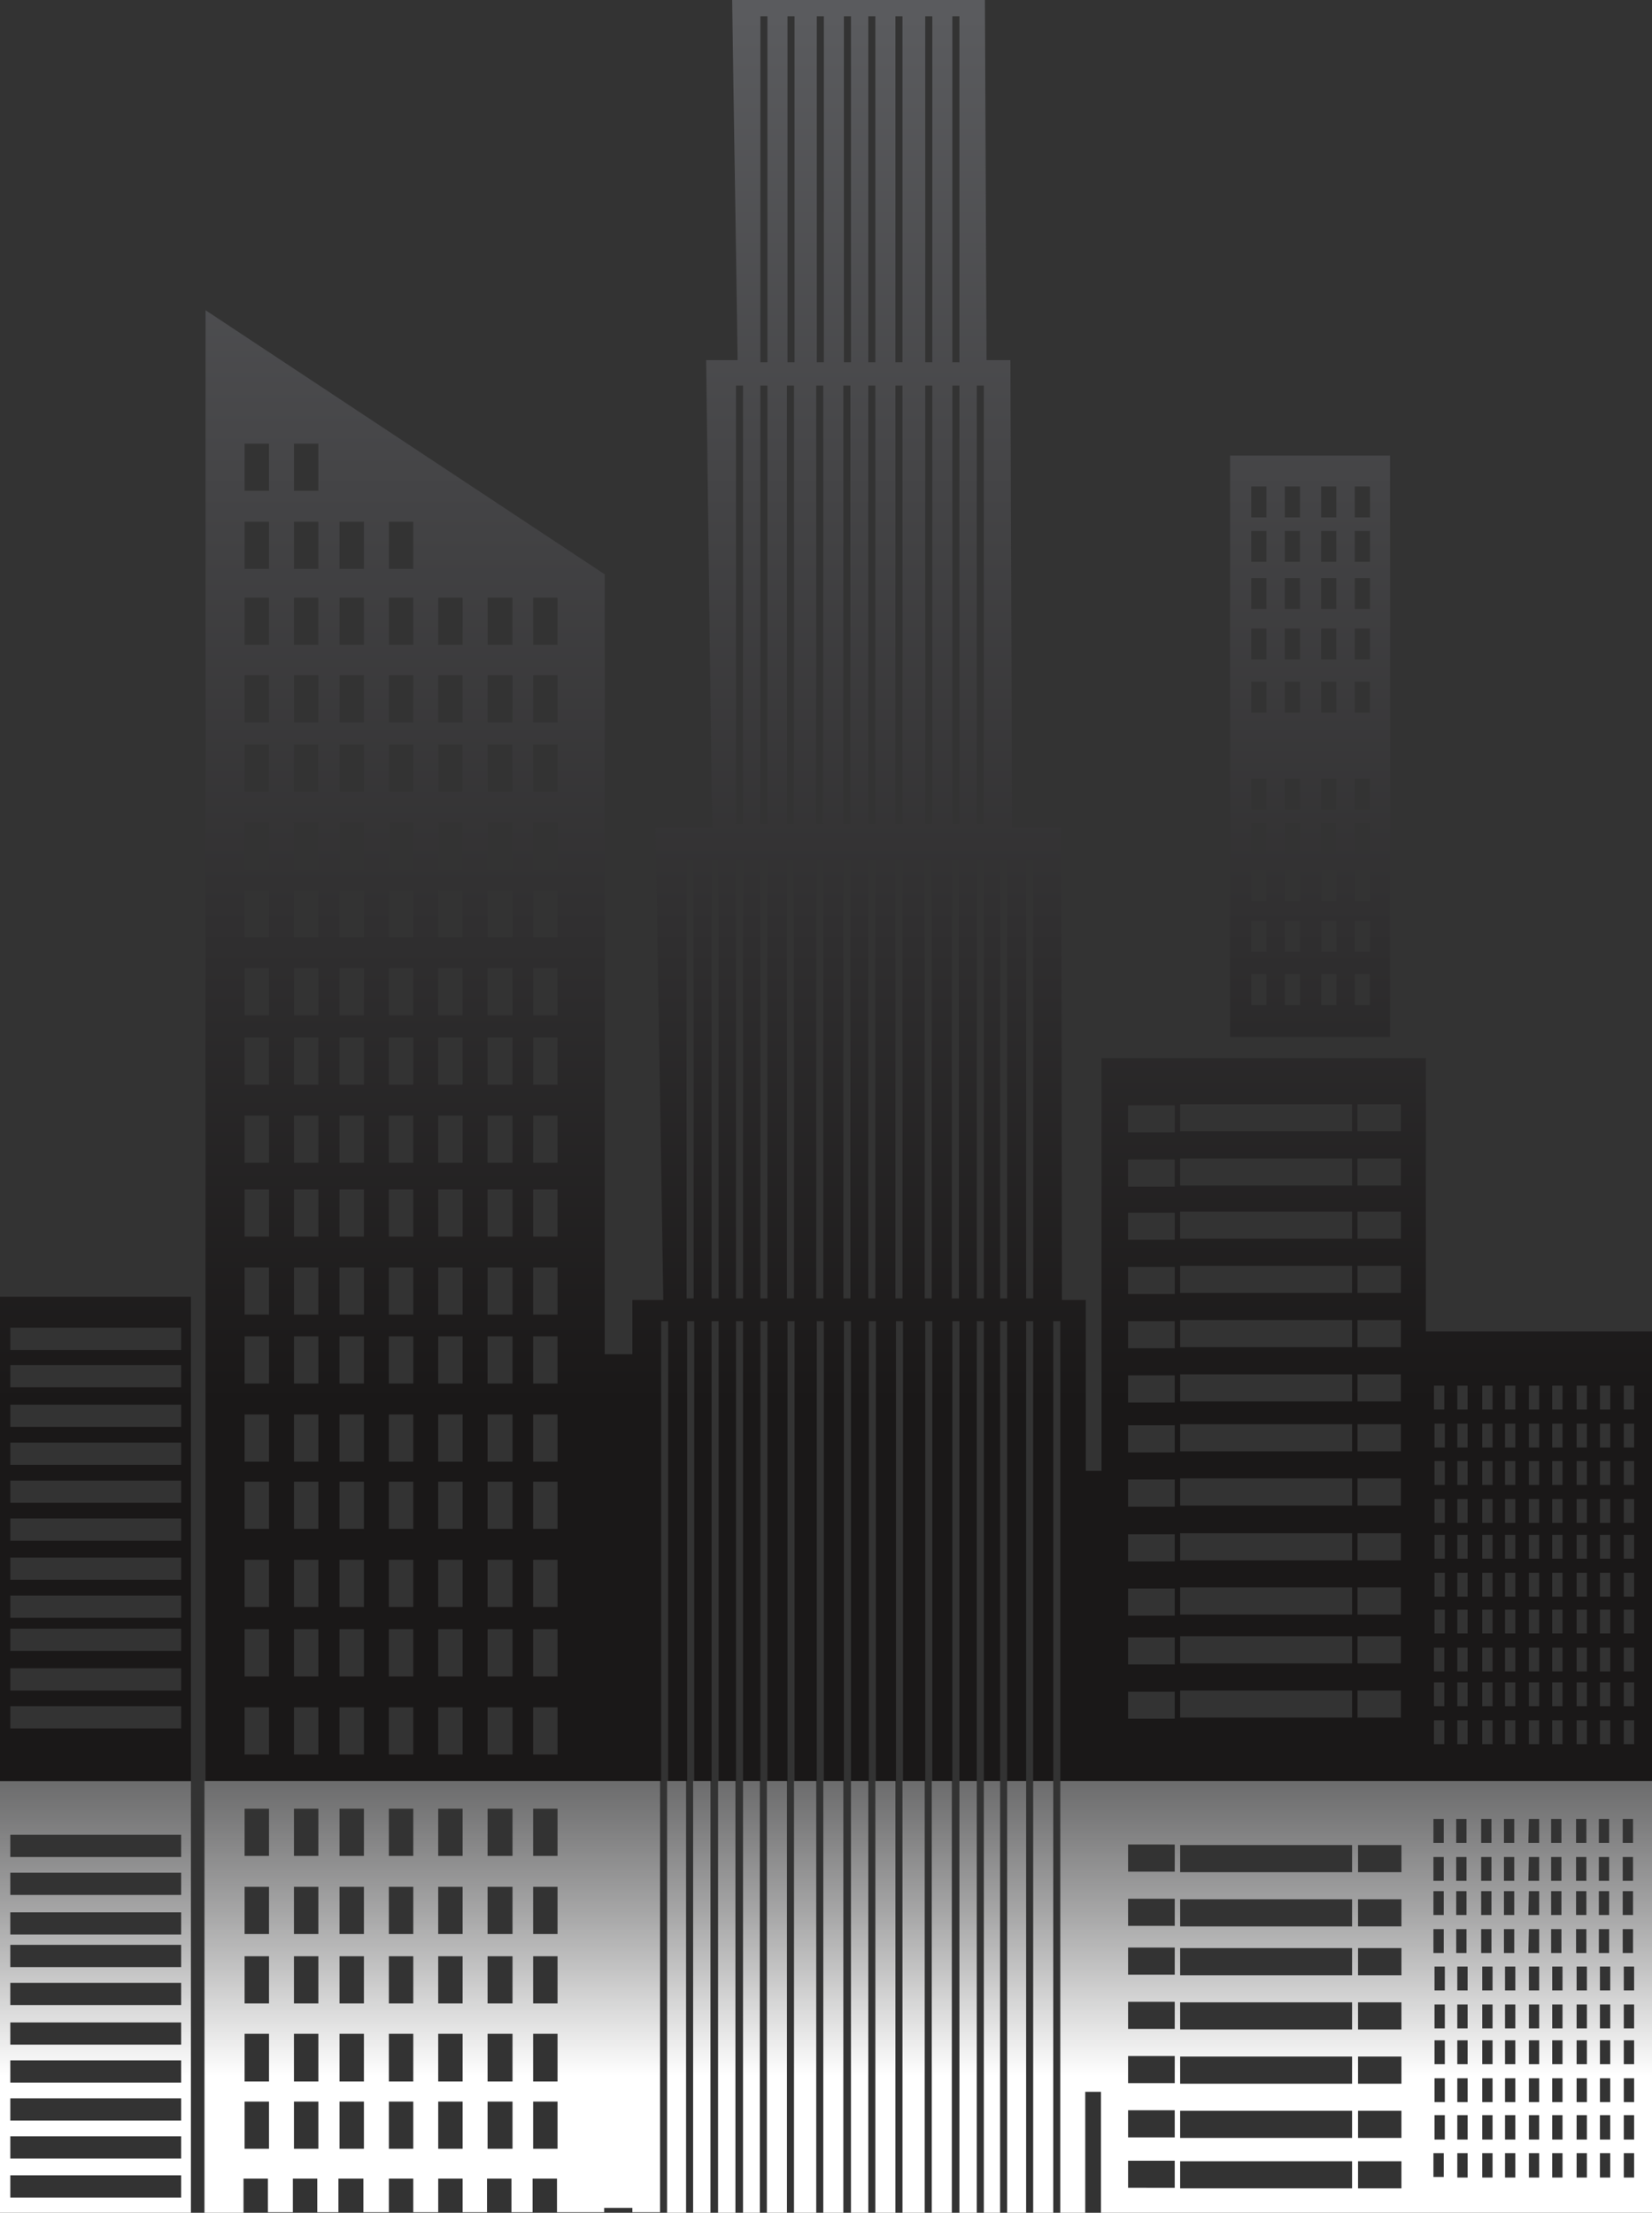 <?xml version="1.0" encoding="utf-8"?>
<!-- Generator: Adobe Illustrator 23.0.4, SVG Export Plug-In . SVG Version: 6.00 Build 0)  -->
<svg version="1.1" id="Layer_1" xmlns="http://www.w3.org/2000/svg" xmlns:xlink="http://www.w3.org/1999/xlink" x="0px" y="0px"
	 viewBox="0 0 304.6 408" style="enable-background:new 0 0 304.6 408;" xml:space="preserve">
<rect x="0" y="0" width="304.6" height="408" fill="#333333" stroke="none"/>
<style type="text/css">
	.st0{fill-rule:evenodd;clip-rule:evenodd;fill:url(#SVGID_1_);}
	.st1{fill-rule:evenodd;clip-rule:evenodd;fill:url(#SVGID_2_);}
</style>
<title>Map</title>
<g>
	
		<linearGradient id="SVGID_1_" gradientUnits="userSpaceOnUse" x1="-1688.406" y1="0.988" x2="-1688.406" y2="1.838" gradientTransform="matrix(342.79 0 0 369.24 578920.938 -364.893)">
		<stop  offset="0" style="stop-color:#5A5B5E"/>
		<stop  offset="0.83" style="stop-color:#1A1818"/>
	</linearGradient>
	<path class="st0" d="M130.2,66.4h5.8c-0.3-22.2-0.7-44.3-1-66.5h46.6c0.1,22.2,0.2,44.4,0.3,66.5h4.4l0.3,86.2h9.1l0.1,87.1h4.4
		v31.5h2.9v-76.1h59.8v50.4h42v82.9H195.5v-84.8h-1.3v84.8h-3.7v-84.8h-1.3v84.8h-3.5v-84.8h-1.3v84.8h-3v-84.8h-1.3v84.8h-3.2
		v-84.8h-1.3v84.8h-3.7v-84.8h-1.3v84.8h-4.1v-84.8h-1.3v84.8h-3.7v-84.8h-1.3v84.8h-3.3v-84.8h-1.3v84.8h-3.7v-84.8h-1.3v84.8h-4.1
		v-84.8h-1.3v84.8h-3.7v-84.8h-1.3v84.8H137v-84.8h-1.3v84.8h-3.2v-84.8h-1.3v84.8h-3.2v-84.8h-1.3v84.8h-3.5v-84.8h-1.3v84.8H37.9
		V57.2l73.6,48.7v143.8h5.1v-10h5.7l-1.4-87.1h10.4L130.2,66.4L130.2,66.4z M264.4,255.5h1.9v4.4h-1.9V255.5z M299.4,317.2h1.9v4.4
		h-1.9V317.2z M295,317.2h1.9v4.4H295V317.2z M290.7,317.2h1.9v4.4h-1.9V317.2z M286.2,317.2h1.9v4.4h-1.9V317.2z M281.9,317.2h1.9
		v4.4h-1.9L281.9,317.2z M277.5,317.2h1.9v4.4h-1.9V317.2z M273.3,317.2h1.9v4.4h-1.9V317.2z M268.7,317.2h1.9v4.4h-1.9L268.7,317.2
		L268.7,317.2z M264.4,317.2h1.9v4.4h-1.9V317.2z M299.4,310.2h1.9v4.4h-1.9V310.2z M295,310.2h1.9v4.4H295V310.2z M290.7,310.2h1.9
		v4.4h-1.9V310.2z M286.2,310.2h1.9v4.4h-1.9V310.2z M281.9,310.2h1.9v4.4h-1.9L281.9,310.2L281.9,310.2z M277.5,310.2h1.9v4.4h-1.9
		V310.2z M273.3,310.2h1.9v4.4h-1.9V310.2z M268.7,310.2h1.9v4.4h-1.9L268.7,310.2L268.7,310.2z M264.4,310.2h1.9v4.4h-1.9V310.2z
		 M299.4,303.8h1.9v4.4h-1.9V303.8z M295,303.8h1.9v4.4H295V303.8z M290.7,303.8h1.9v4.4h-1.9V303.8z M286.2,303.8h1.9v4.4h-1.9
		V303.8z M281.9,303.8h1.9v4.4h-1.9L281.9,303.8z M277.5,303.8h1.9v4.4h-1.9L277.5,303.8L277.5,303.8z M273.3,303.8h1.9v4.4h-1.9
		V303.8z M268.7,303.8h1.9v4.4h-1.9L268.7,303.8L268.7,303.8z M264.4,303.8h1.9v4.4h-1.9V303.8z M299.4,296.8h1.9v4.4h-1.9V296.8z
		 M295,296.8h1.9v4.4H295V296.8z M290.7,296.8h1.9v4.4h-1.9V296.8z M286.2,296.8h1.9v4.4h-1.9V296.8z M281.9,296.8h1.9v4.4h-1.9
		L281.9,296.8z M277.5,296.8h1.9v4.4h-1.9L277.5,296.8L277.5,296.8z M273.3,296.8h1.9v4.4h-1.9V296.8z M268.7,296.8h1.9v4.4h-1.9
		L268.7,296.8L268.7,296.8z M264.5,296.8h1.9v4.4h-1.9V296.8z M299.4,290h1.9v4.4h-1.9V290z M295,290h1.9v4.4H295V290z M290.7,290
		h1.9v4.4h-1.9V290z M286.2,290h1.9v4.4h-1.9V290z M281.9,290h1.9v4.4h-1.9L281.9,290z M277.5,290h1.9v4.4h-1.9L277.5,290L277.5,290
		z M273.3,290h1.9v4.4h-1.9V290z M268.7,290h1.9v4.4h-1.9L268.7,290L268.7,290z M264.5,290h1.9v4.4h-1.9V290z M299.4,283h1.9v4.4
		h-1.9V283z M295,283h1.9v4.4H295V283z M290.7,283h1.9v4.4h-1.9V283z M286.2,283h1.9v4.4h-1.9V283z M281.9,283h1.9v4.4h-1.9
		L281.9,283L281.9,283z M277.5,283h1.9v4.4h-1.9L277.5,283L277.5,283z M273.3,283h1.9v4.4h-1.9V283z M268.7,283h1.9v4.4h-1.9
		L268.7,283L268.7,283z M264.5,283h1.9v4.4h-1.9V283z M299.4,276.4h1.9v4.4h-1.9V276.4z M295,276.4h1.9v4.4H295V276.4z M290.7,276.4
		h1.9v4.4h-1.9V276.4z M286.2,276.4h1.9v4.4h-1.9L286.2,276.4L286.2,276.4z M281.9,276.4h1.9v4.4h-1.9L281.9,276.4z M277.5,276.4
		h1.9v4.4h-1.9L277.5,276.4L277.5,276.4z M273.3,276.4h1.9v4.4h-1.9V276.4z M268.7,276.4h1.9v4.4h-1.9L268.7,276.4L268.7,276.4z
		 M264.5,276.4h1.9v4.4h-1.9V276.4z M299.4,269.4h1.9v4.4h-1.9V269.4z M295,269.4h1.9v4.4H295V269.4z M290.7,269.4h1.9v4.4h-1.9
		V269.4z M286.2,269.4h1.9v4.4h-1.9L286.2,269.4L286.2,269.4z M281.9,269.4h1.9v4.4h-1.9L281.9,269.4z M277.5,269.4h1.9v4.4h-1.9
		L277.5,269.4L277.5,269.4z M273.3,269.4h1.9v4.4h-1.9V269.4z M268.7,269.4h1.9v4.4h-1.9L268.7,269.4L268.7,269.4z M264.5,269.4h1.9
		v4.4h-1.9V269.4z M299.4,262.5h1.9v4.4h-1.9V262.5z M295,262.5h1.9v4.4H295V262.5z M290.7,262.5h1.9v4.4h-1.9V262.5z M286.2,262.5
		h1.9v4.4h-1.9L286.2,262.5L286.2,262.5z M281.9,262.5h1.9v4.4h-1.9L281.9,262.5z M277.5,262.5h1.9v4.4h-1.9L277.5,262.5
		L277.5,262.5z M273.3,262.5h1.9v4.4h-1.9V262.5z M268.7,262.5h1.9v4.4h-1.9L268.7,262.5L268.7,262.5z M264.5,262.5h1.9v4.4h-1.9
		V262.5z M299.4,255.5h1.9v4.4h-1.9V255.5z M295,255.5h1.9v4.4H295V255.5z M290.7,255.5h1.9v4.4h-1.9L290.7,255.5z M286.2,255.5h1.9
		v4.4h-1.9L286.2,255.5L286.2,255.5z M281.9,255.5h1.9v4.4h-1.9L281.9,255.5z M277.5,255.5h1.9v4.4h-1.9L277.5,255.5L277.5,255.5z
		 M273.3,255.5h1.9v4.4h-1.9V255.5z M268.7,255.5h1.9v4.4h-1.9L268.7,255.5L268.7,255.5z M236.9,143.6h2.8v5.7h-2.8V143.6z
		 M230.7,143.6h2.8v5.7h-2.8V143.6z M236.9,151.8h2.8v5.7h-2.8V151.8z M230.7,151.8h2.8v5.7h-2.8V151.8z M236.9,160.5h2.8v5.7h-2.8
		V160.5z M230.7,160.5h2.8v5.7h-2.8V160.5z M236.9,169.8h2.8v5.7h-2.8V169.8L236.9,169.8z M230.7,169.8h2.8v5.7h-2.8V169.8
		L230.7,169.8z M236.9,179.6h2.8v5.7h-2.8V179.6z M230.7,179.6h2.8v5.7h-2.8V179.6z M249.8,143.6h2.8v5.7h-2.8L249.8,143.6z
		 M243.6,143.6h2.8v5.7h-2.8L243.6,143.6L243.6,143.6z M249.8,151.8h2.8v5.7h-2.8L249.8,151.8z M243.6,151.8h2.8v5.7h-2.8
		L243.6,151.8L243.6,151.8z M249.8,160.5h2.8v5.7h-2.8L249.8,160.5z M243.6,160.5h2.8v5.7h-2.8L243.6,160.5L243.6,160.5z
		 M249.8,169.8h2.8v5.7h-2.8L249.8,169.8L249.8,169.8z M243.6,169.8h2.8v5.7h-2.8L243.6,169.8L243.6,169.8z M249.8,179.6h2.8v5.7
		h-2.8L249.8,179.6z M243.6,179.6h2.8v5.7h-2.8L243.6,179.6L243.6,179.6z M236.9,89.7h2.8v5.7h-2.8V89.7z M230.7,89.7h2.8v5.7h-2.8
		V89.7z M236.9,97.9h2.8v5.7h-2.8V97.9z M230.7,97.9h2.8v5.7h-2.8V97.9z M236.9,106.6h2.8v5.7h-2.8V106.6z M230.7,106.6h2.8v5.7
		h-2.8V106.6z M236.9,115.9h2.8v5.7h-2.8V115.9z M230.7,115.9h2.8v5.7h-2.8V115.9z M236.9,125.7h2.8v5.7h-2.8V125.7z M230.7,125.7
		h2.8v5.7h-2.8V125.7z M249.8,89.7h2.8v5.7h-2.8L249.8,89.7z M243.6,89.7h2.8v5.7h-2.8L243.6,89.7L243.6,89.7z M249.8,97.9h2.8v5.7
		h-2.8V97.9z M243.6,97.9h2.8v5.7h-2.8L243.6,97.9L243.6,97.9z M249.8,106.6h2.8v5.7h-2.8V106.6z M243.6,106.6h2.8v5.7h-2.8
		L243.6,106.6L243.6,106.6z M249.8,115.9h2.8v5.7h-2.8V115.9z M243.6,115.9h2.8v5.7h-2.8L243.6,115.9L243.6,115.9z M249.8,125.7h2.8
		v5.7h-2.8V125.7z M243.6,125.7h2.8v5.7h-2.8L243.6,125.7L243.6,125.7z M250.3,203.6v5h8v-5H250.3z M250.3,213.6v5h8v-5H250.3z
		 M250.3,223.4v5h8v-5H250.3z M250.3,233.4v5h8v-5H250.3z M250.3,243.4v5h8v-5H250.3z M250.3,253.4v5h8v-5L250.3,253.4z
		 M250.3,262.6v5h8v-5H250.3z M250.3,272.6v5h8v-5H250.3z M250.3,282.7v5h8v-5H250.3z M250.3,292.7v5h8v-5H250.3z M250.3,301.7v5h8
		v-5H250.3z M250.3,311.7v5h8v-5H250.3z M249.3,316.7v-5h-31.7v5H249.3z M249.3,306.7v-5h-31.7v5H249.3z M249.3,297.7v-5h-31.7v5
		H249.3z M249.3,287.7v-5h-31.7v5H249.3z M249.3,277.6v-5h-31.7v5H249.3z M249.3,267.6v-5h-31.7v5H249.3z M249.3,258.4v-5h-31.7v5
		H249.3z M249.3,248.4v-5h-31.7v5H249.3z M249.3,238.4v-5h-31.7v5H249.3z M249.3,228.4v-5h-31.7v5H249.3z M249.3,218.6v-5h-31.7v5
		H249.3z M249.3,208.6v-5h-31.7v5H249.3z M216.6,316.9v-5H208v5H216.6z M216.6,306.9v-5H208v5H216.6z M216.6,297.9v-5H208v5H216.6z
		 M216.6,287.9v-5H208v5H216.6z M216.6,277.8v-5H208v5H216.6z M216.6,267.8v-5H208v5H216.6z M216.6,258.6v-5H208v5H216.6z
		 M216.6,248.6v-5H208v5H216.6z M216.6,238.6v-5H208v5H216.6z M216.6,228.6v-5H208v5H216.6z M216.6,218.8v-5H208v5H216.6z
		 M216.6,208.8v-5H208v5H216.6z M1.9,244.8h31.5v4.1H1.9V244.8z M1.9,314.6h31.5v4.1H1.9V314.6z M1.9,307.6h31.5v4.1H1.9V307.6z
		 M1.9,300.3h31.5v4.1H1.9V300.3z M1.9,294.2h31.5v4.1H1.9V294.2z M1.9,287.2h31.5v4.1H1.9V287.2z M1.9,280h31.5v4.1H1.9V280z
		 M1.9,273h31.5v4.1H1.9V273z M1.9,266h31.5v4.1H1.9V266z M1.9,259h31.5v4.1H1.9V259z M1.9,251.7h31.5v4.1H1.9V251.7z M226.8,84
		h29.5v107.2h-29.5V84z M45.1,110.2h4.5v8.7h-4.5V110.2z M45.1,219.3h4.5v8.7h-4.5V219.3z M98.3,314.8h4.5v8.7h-4.5V314.8z
		 M89.9,314.8h4.6v8.7h-4.6V314.8z M80.8,314.8h4.5v8.7h-4.5L80.8,314.8z M71.7,314.8h4.5v8.7h-4.5L71.7,314.8z M62.6,314.8h4.5v8.7
		h-4.5L62.6,314.8z M54.2,314.8h4.5v8.7h-4.5L54.2,314.8z M45.1,314.8h4.5v8.7h-4.5L45.1,314.8z M98.3,300.4h4.5v8.7h-4.5V300.4z
		 M89.9,300.4h4.6v8.7h-4.6V300.4z M80.8,300.4h4.5v8.7h-4.5L80.8,300.4z M71.7,300.4h4.5v8.7h-4.5L71.7,300.4z M62.6,300.4h4.5v8.7
		h-4.5L62.6,300.4z M54.2,300.4h4.5v8.7h-4.5L54.2,300.4z M45.1,300.4h4.5v8.7h-4.5L45.1,300.4z M98.3,287.6h4.5v8.7h-4.5
		L98.3,287.6z M89.9,287.6h4.6v8.7h-4.6V287.6z M80.8,287.6h4.5v8.7h-4.5L80.8,287.6z M71.7,287.6h4.5v8.7h-4.5L71.7,287.6z
		 M62.6,287.6h4.5v8.7h-4.5L62.6,287.6z M54.2,287.6h4.5v8.7h-4.5L54.2,287.6z M45.1,287.6h4.5v8.7h-4.5L45.1,287.6z M98.3,273.2
		h4.5v8.7h-4.5L98.3,273.2z M89.9,273.2h4.6v8.7h-4.6V273.2z M80.8,273.2h4.5v8.7h-4.5L80.8,273.2z M71.7,273.2h4.5v8.7h-4.5
		L71.7,273.2z M62.6,273.2h4.5v8.7h-4.5L62.6,273.2z M54.2,273.2h4.5v8.7h-4.5L54.2,273.2z M45.1,273.2h4.5v8.7h-4.5L45.1,273.2z
		 M98.3,260.8h4.5v8.7h-4.5L98.3,260.8z M89.9,260.8h4.6v8.7h-4.6V260.8z M80.8,260.8h4.5v8.7h-4.5L80.8,260.8z M71.7,260.8h4.5v8.7
		h-4.5L71.7,260.8z M62.6,260.8h4.5v8.7h-4.5L62.6,260.8z M54.2,260.8h4.5v8.7h-4.5L54.2,260.8z M45.1,260.8h4.5v8.7h-4.5
		L45.1,260.8z M98.3,246.4h4.5v8.7h-4.5L98.3,246.4z M89.9,246.4h4.6v8.7h-4.6V246.4z M80.8,246.4h4.5v8.7h-4.5L80.8,246.4z
		 M71.7,246.4h4.5v8.7h-4.5L71.7,246.4z M62.6,246.4h4.5v8.7h-4.5L62.6,246.4z M54.2,246.4h4.5v8.7h-4.5L54.2,246.4z M45.1,246.4
		h4.5v8.7h-4.5L45.1,246.4z M98.3,233.7h4.5v8.7h-4.5L98.3,233.7z M89.9,233.7h4.6v8.7h-4.6V233.7z M80.8,233.7h4.5v8.7h-4.5
		L80.8,233.7z M71.7,233.7h4.5v8.7h-4.5L71.7,233.7z M62.6,233.7h4.5v8.7h-4.5L62.6,233.7z M54.2,233.7h4.5v8.7h-4.5L54.2,233.7z
		 M45.1,233.7h4.5v8.7h-4.5L45.1,233.7z M98.3,219.3h4.5v8.7h-4.5L98.3,219.3z M89.9,219.3h4.6v8.7h-4.6V219.3z M80.8,219.3h4.5v8.7
		h-4.5L80.8,219.3z M71.7,219.3h4.5v8.7h-4.5L71.7,219.3z M62.6,219.3h4.5v8.7h-4.5L62.6,219.3z M54.2,219.3h4.5v8.7h-4.5
		L54.2,219.3z M54.2,81.8h4.5v8.7h-4.5L54.2,81.8z M45.1,81.8h4.5v8.7h-4.5L45.1,81.8z M71.7,96.2h4.5v8.7h-4.5L71.7,96.2L71.7,96.2
		z M62.6,96.2h4.5v8.7h-4.5L62.6,96.2L62.6,96.2z M54.2,96.2h4.5v8.7h-4.5L54.2,96.2L54.2,96.2z M45.1,96.2h4.5v8.7h-4.5L45.1,96.2
		L45.1,96.2z M98.3,205.7h4.5v8.7h-4.5V205.7z M89.9,205.7h4.6v8.7h-4.6V205.7z M80.8,205.7h4.5v8.7h-4.5L80.8,205.7z M71.7,205.7
		h4.5v8.7h-4.5L71.7,205.7z M62.6,205.7h4.5v8.7h-4.5L62.6,205.7z M54.2,205.7h4.5v8.7h-4.5L54.2,205.7z M45.1,205.7h4.5v8.7h-4.5
		L45.1,205.7z M98.3,191.3h4.5v8.7h-4.5L98.3,191.3z M89.9,191.3h4.6v8.7h-4.6V191.3z M80.8,191.3h4.5v8.7h-4.5L80.8,191.3z
		 M71.7,191.3h4.5v8.7h-4.5L71.7,191.3z M62.6,191.3h4.5v8.7h-4.5L62.6,191.3z M54.2,191.3h4.5v8.7h-4.5L54.2,191.3z M45.1,191.3
		h4.5v8.7h-4.5L45.1,191.3z M98.3,178.5h4.5v8.7h-4.5V178.5z M89.9,178.5h4.6v8.7h-4.6V178.5z M80.8,178.5h4.5v8.7h-4.5L80.8,178.5z
		 M71.7,178.5h4.5v8.7h-4.5L71.7,178.5z M62.6,178.5h4.5v8.7h-4.5L62.6,178.5z M54.2,178.5h4.5v8.7h-4.5L54.2,178.5z M45.1,178.5
		h4.5v8.7h-4.5L45.1,178.5z M98.3,164.1h4.5v8.7h-4.5L98.3,164.1z M89.9,164.1h4.6v8.7h-4.6V164.1z M80.8,164.1h4.5v8.7h-4.5
		L80.8,164.1z M71.7,164.1h4.5v8.7h-4.5L71.7,164.1z M62.6,164.1h4.5v8.7h-4.5L62.6,164.1z M54.2,164.1h4.5v8.7h-4.5L54.2,164.1z
		 M45.1,164.1h4.5v8.7h-4.5L45.1,164.1z M98.3,151.7h4.5v8.7h-4.5L98.3,151.7z M89.9,151.7h4.6v8.7h-4.6V151.7z M80.8,151.7h4.5v8.7
		h-4.5L80.8,151.7z M71.7,151.7h4.5v8.7h-4.5L71.7,151.7z M62.6,151.7h4.5v8.7h-4.5L62.6,151.7z M54.2,151.7h4.5v8.7h-4.5
		L54.2,151.7z M45.1,151.7h4.5v8.7h-4.5L45.1,151.7z M98.3,137.3h4.5v8.7h-4.5L98.3,137.3z M89.9,137.3h4.6v8.7h-4.6V137.3z
		 M80.8,137.3h4.5v8.7h-4.5L80.8,137.3z M71.7,137.3h4.5v8.7h-4.5L71.7,137.3z M62.6,137.3h4.5v8.7h-4.5L62.6,137.3z M54.2,137.3
		h4.5v8.7h-4.5L54.2,137.3z M45.1,137.3h4.5v8.7h-4.5L45.1,137.3z M98.3,124.5h4.5v8.7h-4.5L98.3,124.5z M89.9,124.5h4.6v8.7h-4.6
		V124.5z M80.8,124.5h4.5v8.7h-4.5L80.8,124.5z M71.7,124.5h4.5v8.7h-4.5L71.7,124.5z M62.6,124.5h4.5v8.7h-4.5L62.6,124.5z
		 M54.2,124.5h4.5v8.7h-4.5L54.2,124.5z M45.1,124.5h4.5v8.7h-4.5L45.1,124.5z M98.3,110.2h4.5v8.7h-4.5L98.3,110.2L98.3,110.2z
		 M89.9,110.2h4.6v8.7h-4.6V110.2z M80.8,110.2h4.5v8.7h-4.5L80.8,110.2L80.8,110.2z M71.7,110.2h4.5v8.7h-4.5L71.7,110.2
		L71.7,110.2z M62.6,110.2h4.5v8.7h-4.5L62.6,110.2L62.6,110.2z M54.2,110.2h4.5v8.7h-4.5L54.2,110.2L54.2,110.2z M-0.2,239.1h35.4
		v89.4H-0.2V239.1z M140.2,3h1.3v63.8h-1.3V3z M126.6,158.6h1.3v80.8h-1.3V158.6z M131.2,158.6h1.3v80.8h-1.3V158.6z M189.2,158.6
		h1.3v80.8h-1.3V158.6z M184.4,158.6h1.3v80.8h-1.3V158.6z M135.7,158.6h1.3v80.8h-1.3V158.6z M180.1,158.6h1.3v80.8h-1.3
		L180.1,158.6L180.1,158.6z M140.2,158.6h1.3v80.8h-1.3V158.6z M175.5,158.6h1.3v80.8h-1.3V158.6z M170.5,158.6h1.3v80.8h-1.3V158.6
		z M165.1,158.6h1.3v80.8h-1.3V158.6z M160.1,158.6h1.3v80.8h-1.3V158.6z M155.5,158.6h1.3v80.8h-1.3V158.6z M150.5,158.6h1.3v80.8
		h-1.3V158.6z M145.1,158.6h1.3v80.8h-1.3V158.6z M135.7,71.1h1.3v80.8h-1.3L135.7,71.1L135.7,71.1z M180.1,71.1h1.3v80.8h-1.3V71.1
		z M140.2,71.1h1.3v80.8h-1.3V71.1z M175.6,71.1h1.3v80.8h-1.3V71.1z M170.6,71.1h1.3v80.8h-1.3V71.1z M165.1,71.1h1.3v80.8h-1.3
		V71.1z M160.1,71.1h1.3v80.8h-1.3V71.1z M155.5,71.1h1.3v80.8h-1.3V71.1z M150.5,71.1h1.3v80.8h-1.3V71.1z M145.1,71.1h1.3v80.8
		h-1.3V71.1z M175.6,3h1.3v63.8h-1.3V3z M170.6,3h1.3v63.8h-1.3V3z M165.1,3h1.3v63.8h-1.3V3z M160.1,3h1.3v63.8h-1.3V3z M155.6,3
		h1.3v63.8h-1.3V3z M150.6,3h1.3v63.8h-1.3V3z M145.2,3h1.3v63.8h-1.3V3z"/>
	
		<linearGradient id="SVGID_2_" gradientUnits="userSpaceOnUse" x1="-1688.401" y1="3.676" x2="-1688.401" y2="4.837" gradientTransform="matrix(342.79 0 0 89.43 578919.375 -49.862)">
		<stop  offset="0.13" style="stop-color:#5A5B5E;stop-opacity:0.15"/>
		<stop  offset="0.23" style="stop-color:#707073;stop-opacity:0.26"/>
		<stop  offset="0.61" style="stop-color:#BCBCBD;stop-opacity:0.65"/>
		<stop  offset="0.88" style="stop-color:#ECECEC;stop-opacity:0.9"/>
		<stop  offset="1" style="stop-color:#FFFFFF"/>
	</linearGradient>
	<path class="st1" d="M200.1,408v-22.3h2.9V408h101.8v-79.6H195.5v79.6L200.1,408z M194.2,408v-79.6h-3.7v79.6L194.2,408z
		 M189.2,408v-79.6h-3.5v79.6L189.2,408z M184.4,408v-79.6h-3v79.6L184.4,408z M180.1,408v-79.6h-3.2v79.6L180.1,408z M175.5,408
		v-79.6h-3.7v79.6L175.5,408z M170.5,408v-79.6h-4.1v79.6L170.5,408z M165.1,408v-79.6h-3.7v79.6L165.1,408z M160.1,408v-79.6h-3.2
		v79.6L160.1,408z M155.5,408v-79.6h-3.7v79.6L155.5,408z M150.5,408v-79.6h-4.1v79.6L150.5,408z M145.1,408v-79.6h-3.7v79.6
		L145.1,408z M140.1,408v-79.6H137v79.6L140.1,408z M135.6,408v-79.6h-3.2v79.6L135.6,408z M131,408v-79.6h-3.2v79.6L131,408z
		 M126.5,408v-79.6H123v79.6L126.5,408z M121.7,408v-79.6h-84v79.6h7.2v-6.3h4.5v6.2H54v-6.2h4.5v6.2h3.9v-6.2H67v6.2h4.7v-6.2h4.5
		v6.2h4.6v-6.2h4.5v6.2h4.5v-6.2h4.5v6.2h3.9v-6.2h4.5v6.2h8.7v-0.8h5.2v0.8H121.7z M264.3,401.4h1.9V397h-1.9V401.4z M299.2,339.8
		h1.9v-4.4h-1.9V339.8z M294.8,339.8h1.9v-4.4h-1.9V339.8z M290.6,339.8h1.9v-4.4h-1.9V339.8z M286,339.8h1.9v-4.4H286V339.8z
		 M281.8,339.8h2v-4.4h-1.9L281.8,339.8z M277.3,339.8h1.9v-4.4h-1.9L277.3,339.8L277.3,339.8z M273.1,339.8h1.9v-4.4h-1.9V339.8z
		 M268.5,339.8h1.9v-4.4h-1.9L268.5,339.8L268.5,339.8z M264.3,339.8h1.9v-4.4h-1.9V339.8z M299.2,346.8h1.9v-4.4h-1.9V346.8z
		 M294.8,346.8h1.9v-4.4h-1.9V346.8z M290.6,346.8h1.9v-4.4h-1.9V346.8z M286,346.8h1.9v-4.4H286V346.8z M281.8,346.8h2v-4.4h-1.9
		L281.8,346.8z M277.3,346.8h1.9v-4.4h-1.9L277.3,346.8L277.3,346.8z M273.1,346.8h1.9v-4.4h-1.9V346.8z M268.5,346.8h1.9v-4.4h-1.9
		L268.5,346.8L268.5,346.8z M264.3,346.8h1.9v-4.4h-1.9V346.8z M299.2,353.1h1.9v-4.4h-1.9V353.1z M294.8,353.1h1.9v-4.4h-1.9V353.1
		z M290.6,353.1h1.9v-4.4h-1.9V353.1z M286,353.1h1.9v-4.4H286L286,353.1L286,353.1z M281.8,353.1h2v-4.4h-1.9L281.8,353.1z
		 M277.3,353.1h1.9v-4.4h-1.9L277.3,353.1L277.3,353.1z M273.1,353.1h1.9v-4.4h-1.9V353.1z M268.5,353.1h1.9v-4.4h-1.9L268.5,353.1
		L268.5,353.1z M264.3,353.1h1.9v-4.4h-1.9V353.1z M299.2,360.1h1.9v-4.4h-1.9V360.1z M294.8,360.1h1.9v-4.4h-1.9V360.1z
		 M290.6,360.1h1.9v-4.4h-1.9V360.1z M286,360.1h1.9v-4.4H286L286,360.1L286,360.1z M281.8,360.1h2v-4.4h-1.9L281.8,360.1z
		 M277.3,360.1h1.9v-4.4h-1.9L277.3,360.1L277.3,360.1z M273.1,360.1h1.9v-4.4h-1.9V360.1z M268.5,360.1h1.9v-4.4h-1.9L268.5,360.1
		L268.5,360.1z M264.3,360.1h1.9v-4.4h-1.9V360.1z M299.4,367h1.9v-4.4h-1.9V367z M295,367h1.9v-4.4H295V367z M290.7,367h1.9v-4.4
		h-1.9V367z M286.2,367h1.9v-4.4h-1.9L286.2,367L286.2,367z M281.9,367h1.9v-4.4h-1.9L281.9,367z M277.5,367h1.9v-4.4h-1.9
		L277.5,367L277.5,367z M273.3,367h1.9v-4.4h-1.9V367z M268.7,367h1.9v-4.4h-1.9L268.7,367L268.7,367z M264.5,367h1.9v-4.4h-1.9V367
		z M299.4,374h1.9v-4.4h-1.9V374z M295,374h1.9v-4.4H295V374z M290.7,374h1.9v-4.4h-1.9V374z M286.2,374h1.9v-4.4h-1.9L286.2,374
		L286.2,374z M281.9,374h1.9v-4.4h-1.9L281.9,374z M277.5,374h1.9v-4.4h-1.9L277.5,374L277.5,374z M273.3,374h1.9v-4.4h-1.9V374z
		 M268.7,374h1.9v-4.4h-1.9L268.7,374L268.7,374z M264.5,374h1.9v-4.4h-1.9V374z M299.4,380.6h1.9v-4.4h-1.9V380.6z M295,380.6h1.9
		v-4.4H295V380.6z M290.7,380.6h1.9v-4.4h-1.9L290.7,380.6z M286.2,380.6h1.9v-4.4h-1.9L286.2,380.6L286.2,380.6z M281.9,380.6h1.9
		v-4.4h-1.9L281.9,380.6z M277.5,380.6h1.9v-4.4h-1.9L277.5,380.6L277.5,380.6z M273.3,380.6h1.9v-4.4h-1.9V380.6z M268.7,380.6h1.9
		v-4.4h-1.9L268.7,380.6L268.7,380.6z M264.5,380.6h1.9v-4.4h-1.9V380.6z M299.4,387.6h1.9v-4.4h-1.9V387.6z M295,387.6h1.9v-4.4
		H295V387.6z M290.7,387.6h1.9v-4.4h-1.9L290.7,387.6L290.7,387.6z M286.2,387.6h1.9v-4.4h-1.9L286.2,387.6L286.2,387.6z
		 M281.9,387.6h1.9v-4.4h-1.9V387.6z M277.5,387.6h1.9v-4.4h-1.9L277.5,387.6L277.5,387.6z M273.3,387.6h1.9v-4.4h-1.9V387.6z
		 M268.7,387.6h1.9v-4.4h-1.9L268.7,387.6L268.7,387.6z M264.5,387.6h1.9v-4.4h-1.9V387.6z M299.4,394.5h1.9V390h-1.9V394.5z
		 M295,394.5h1.9V390H295V394.5z M290.7,394.5h1.9V390h-1.9L290.7,394.5z M286.2,394.5h1.9V390h-1.9L286.2,394.5L286.2,394.5z
		 M281.9,394.5h1.9V390h-1.9V394.5z M277.5,394.5h1.9V390h-1.9L277.5,394.5L277.5,394.5z M273.3,394.5h1.9V390h-1.9V394.5z
		 M268.7,394.5h1.9V390h-1.9L268.7,394.5L268.7,394.5z M264.5,394.5h1.9V390h-1.9V394.5z M299.4,401.5h1.9V397h-1.9V401.5z
		 M295,401.5h1.9V397H295V401.5z M290.7,401.5h1.9V397h-1.9L290.7,401.5z M286.2,401.5h1.9V397h-1.9L286.2,401.5L286.2,401.5z
		 M281.9,401.5h1.9V397h-1.9V401.5z M277.5,401.5h1.9V397h-1.9L277.5,401.5L277.5,401.5z M273.3,401.5h1.9V397h-1.9V401.5z
		 M268.7,401.5h1.9V397h-1.9L268.7,401.5L268.7,401.5z M250.4,403.5v-5h8v5H250.4z M250.4,394.2v-5h8v5H250.4z M250.4,384.2v-5h8v5
		H250.4z M250.4,374.2v-5h8v5H250.4z M250.4,364.2v-5h8v5H250.4z M250.4,355.2v-5h8v5H250.4z M250.4,345.2v-5h8v5H250.4z
		 M249.3,340.2v5h-31.7v-5H249.3z M249.3,350.2v5h-31.7v-5H249.3z M249.3,359.2v5h-31.7v-5H249.3z M249.3,369.2v5h-31.7v-5H249.3z
		 M249.3,379.2v5h-31.7v-5H249.3z M249.3,389.2v5h-31.7v-5H249.3z M249.3,398.5v5h-31.7v-5H249.3z M216.6,340.1v5H208v-5H216.6z
		 M216.6,350.1v5H208v-5H216.6z M216.6,359.1v5H208v-5H216.6z M216.6,369.1v5H208v-5H216.6z M216.6,379.1v5H208v-5H216.6z
		 M216.6,389.1v5H208v-5H216.6z M216.6,398.4v5H208v-5H216.6z M1.9,342.4h31.5v-4.1H1.9V342.4z M1.9,349.4h31.5v-4.1H1.9V349.4z
		 M1.9,356.7h31.5v-4.1H1.9V356.7z M1.9,362.7h31.5v-4.1H1.9V362.7z M1.9,369.7h31.5v-4.1H1.9V369.7z M1.9,377h31.5v-4.1H1.9V377z
		 M1.9,384h31.5v-4.1H1.9V384z M1.9,391h31.5v-4.1H1.9V391z M1.9,398h31.5v-4.1H1.9V398z M1.9,405.2h31.5v-4.1H1.9V405.2z
		 M98.3,342.2h4.5v-8.7h-4.5V342.2z M89.9,342.2h4.6v-8.7h-4.6V342.2z M80.8,342.2h4.5v-8.7h-4.5L80.8,342.2z M71.7,342.2h4.5v-8.7
		h-4.5L71.7,342.2z M62.6,342.2h4.5v-8.7h-4.5L62.6,342.2z M54.2,342.2h4.5v-8.7h-4.5L54.2,342.2z M45.1,342.2h4.5v-8.7h-4.5
		L45.1,342.2z M98.3,356.6h4.5v-8.7h-4.5L98.3,356.6L98.3,356.6z M89.9,356.6h4.6v-8.7h-4.6V356.6z M80.8,356.6h4.5v-8.7h-4.5
		L80.8,356.6L80.8,356.6z M71.7,356.6h4.5v-8.7h-4.5L71.7,356.6L71.7,356.6z M62.6,356.6h4.5v-8.7h-4.5L62.6,356.6L62.6,356.6z
		 M54.2,356.6h4.5v-8.7h-4.5L54.2,356.6L54.2,356.6z M45.1,356.6h4.5v-8.7h-4.5L45.1,356.6L45.1,356.6z M98.3,369.4h4.5v-8.7h-4.5
		L98.3,369.4z M89.9,369.4h4.6v-8.7h-4.6V369.4z M80.8,369.4h4.5v-8.7h-4.5L80.8,369.4z M71.7,369.4h4.5v-8.7h-4.5L71.7,369.4z
		 M62.6,369.4h4.5v-8.7h-4.5L62.6,369.4z M54.2,369.4h4.5v-8.7h-4.5L54.2,369.4z M45.1,369.4h4.5v-8.7h-4.5L45.1,369.4z M98.3,383.8
		h4.5V375h-4.5L98.3,383.8z M89.9,383.8h4.6V375h-4.6V383.8z M80.8,383.8h4.5V375h-4.5L80.8,383.8z M71.7,383.8h4.5V375h-4.5
		L71.7,383.8z M62.6,383.8h4.5V375h-4.5L62.6,383.8z M54.2,383.8h4.5V375h-4.5L54.2,383.8z M45.1,383.8h4.5V375h-4.5L45.1,383.8z
		 M98.3,396.2h4.5v-8.7h-4.5L98.3,396.2z M89.9,396.2h4.6v-8.7h-4.6V396.2z M80.8,396.2h4.5v-8.7h-4.5L80.8,396.2z M71.7,396.2h4.5
		v-8.7h-4.5L71.7,396.2z M62.6,396.2h4.5v-8.7h-4.5L62.6,396.2z M54.2,396.2h4.5v-8.7h-4.5L54.2,396.2z M45.1,396.2h4.5v-8.7h-4.5
		L45.1,396.2z M35.2,408v-79.6H-0.2v79.6L35.2,408z"/>
</g>
</svg>
